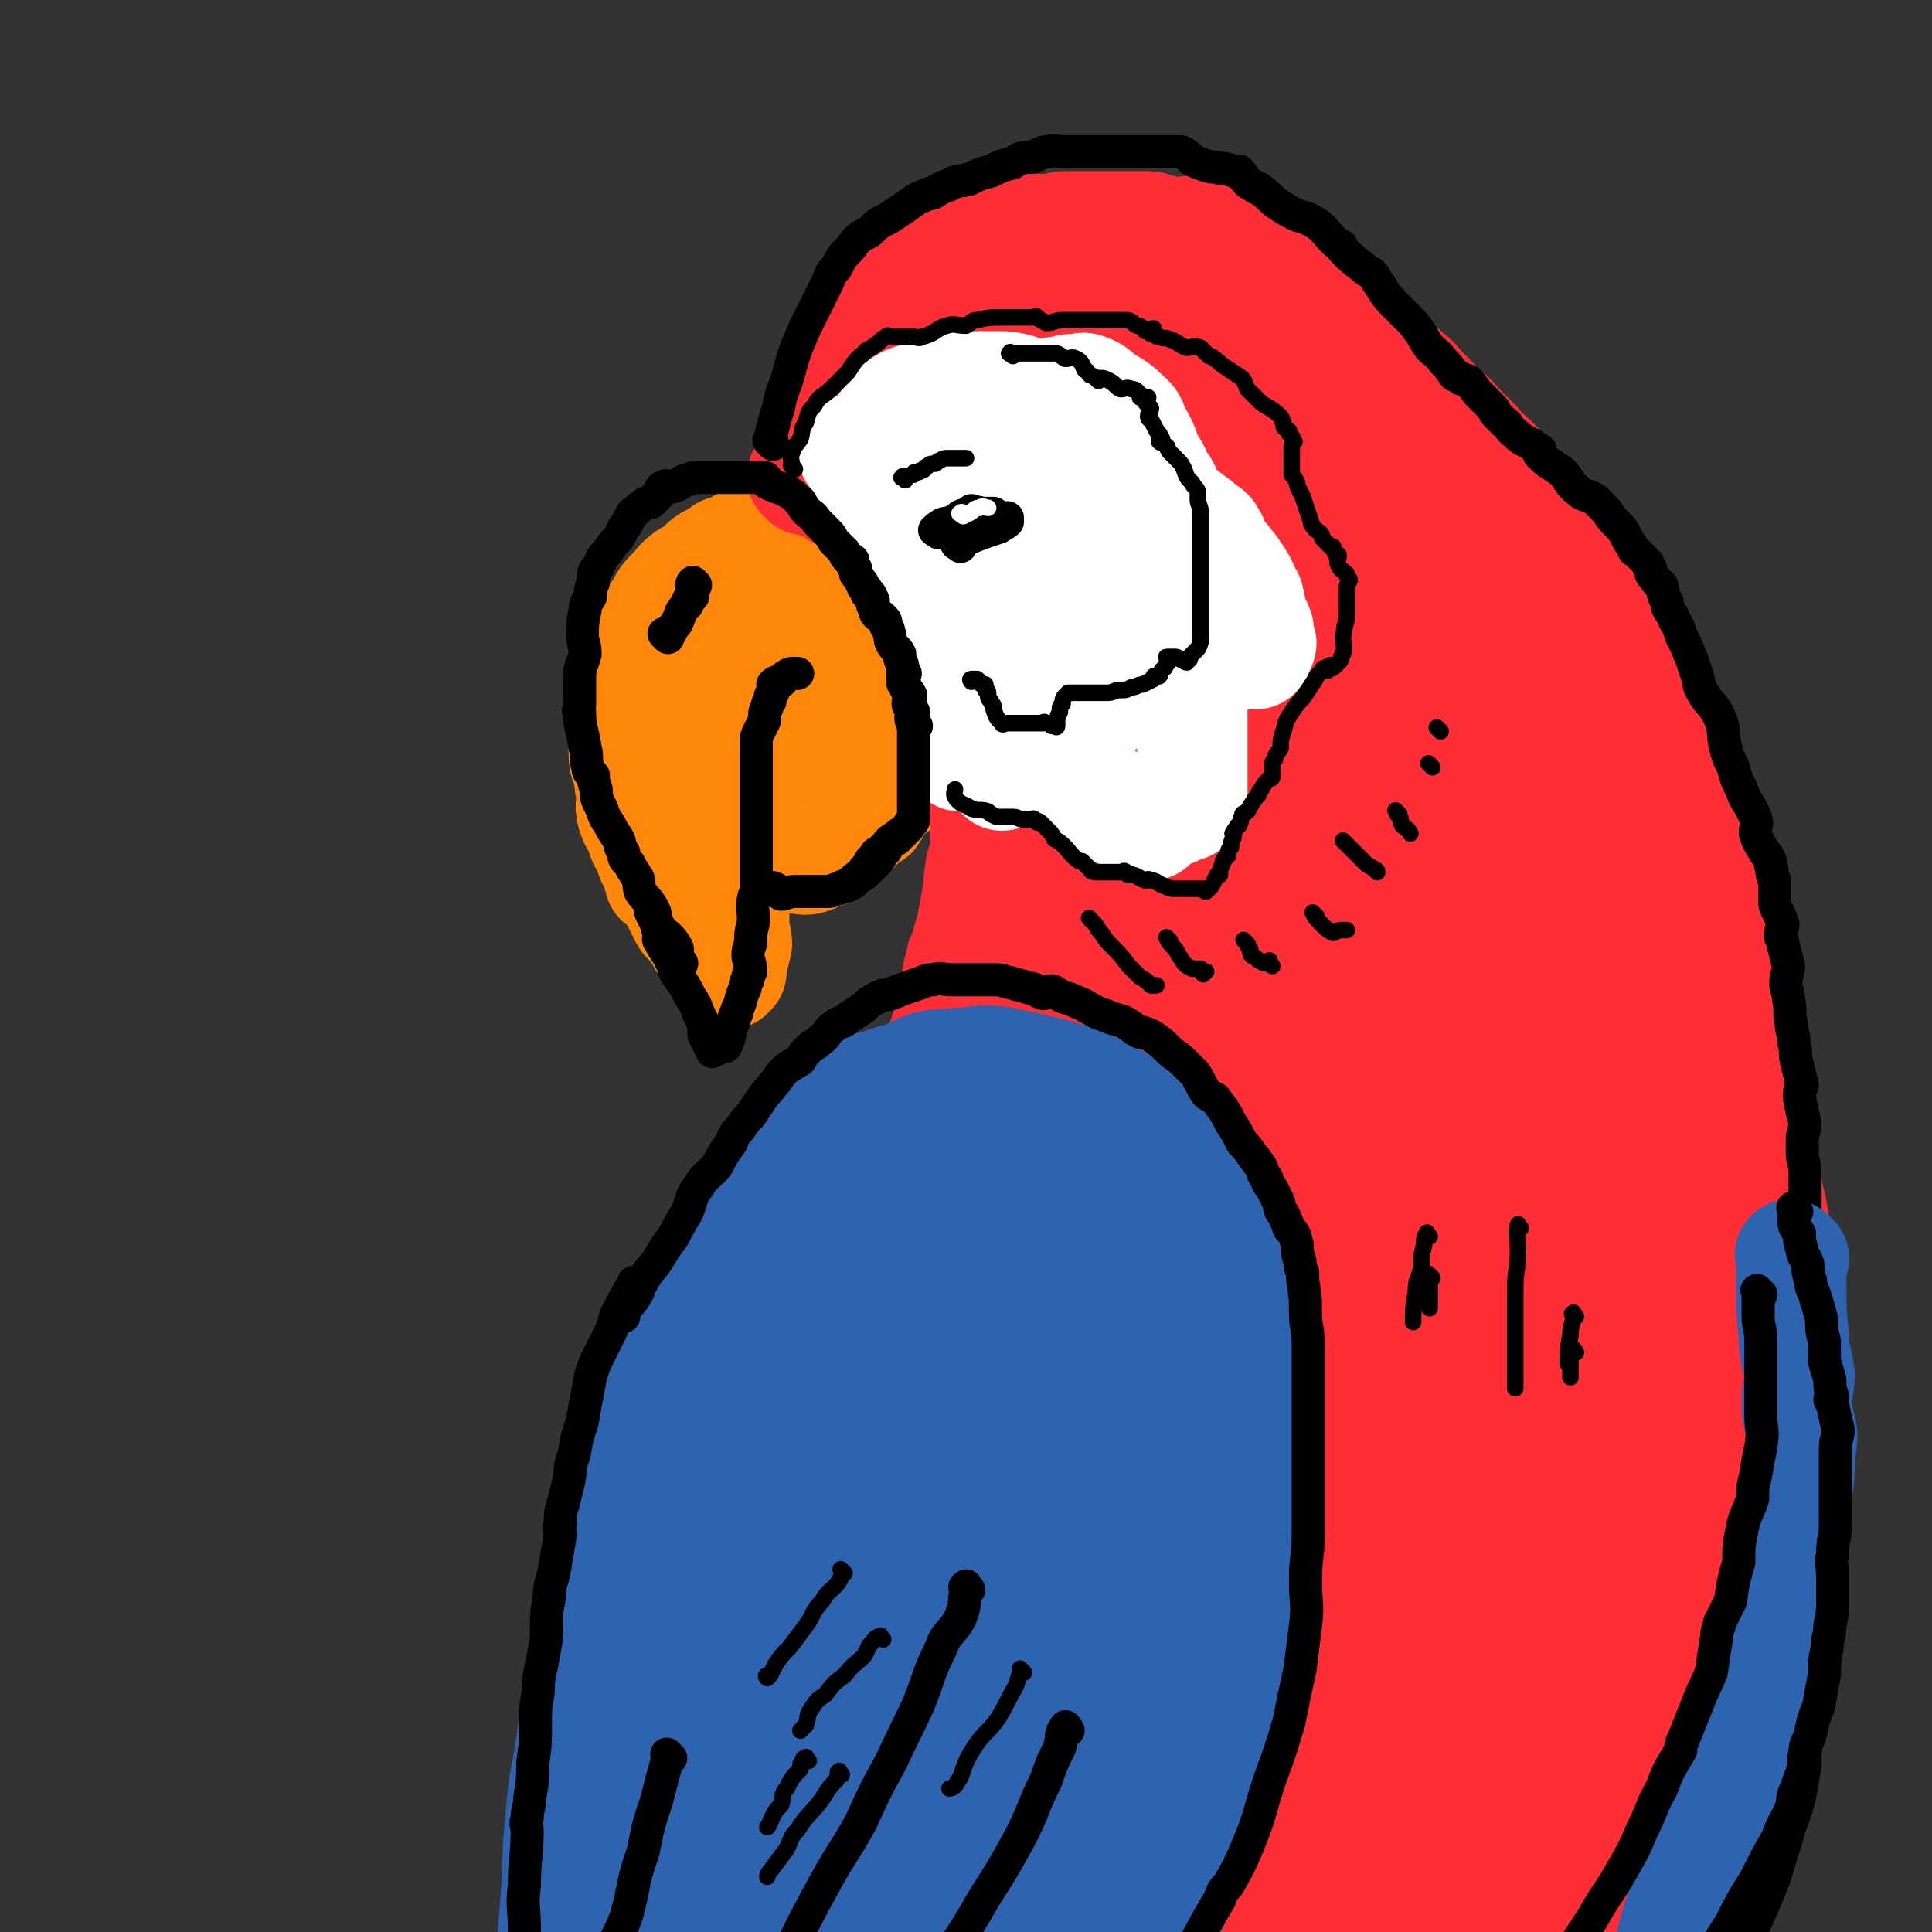 <svg viewBox='0 0 700 700' version='1.1' xmlns='http://www.w3.org/2000/svg' xmlns:xlink='http://www.w3.org/1999/xlink'><rect x="0" y="0" width="700" height="700" fill="#333333" stroke="none"/><g fill='none' stroke='rgb(255,136,12)' stroke-width='40' stroke-linecap='round' stroke-linejoin='round'><path d='M264,203c-1,-1 -1,-1 -1,-1 -1,-1 0,0 0,0 -1,0 -1,0 -2,0 -2,0 -2,0 -4,1 -3,2 -3,3 -6,5 -1,1 -1,0 -2,1 -3,2 -3,3 -5,5 -3,3 -3,3 -5,7 -2,2 -1,2 -2,5 -2,3 -2,3 -3,6 -2,2 -3,2 -3,4 -1,3 0,3 -1,7 -1,3 -1,2 -2,6 -1,1 -1,1 -1,3 -1,0 0,0 0,1 0,2 -1,2 -1,4 -1,2 0,2 0,5 0,2 0,2 0,4 0,3 0,3 0,7 0,4 1,4 2,8 0,3 0,3 1,7 0,3 -1,3 0,7 1,3 1,2 3,6 1,2 0,2 2,5 1,2 1,2 2,5 1,1 1,1 2,3 0,2 0,2 1,4 0,0 0,0 0,1 3,2 3,2 5,5 2,4 2,4 4,8 1,2 2,2 3,3 3,4 2,4 5,8 2,2 2,1 4,3 1,1 1,1 2,3 0,1 0,1 2,2 0,0 0,0 1,0 0,1 -1,1 -1,2 0,0 1,-1 1,-1 0,-1 0,-1 0,-2 1,-4 1,-4 2,-8 0,-3 -1,-3 -1,-7 0,-9 0,-9 0,-18 0,-3 0,-3 0,-6 0,-4 1,-4 2,-7 0,-2 -1,-2 -1,-3 0,-1 0,-1 0,-2 0,-3 0,-3 0,-5 0,-2 1,-2 2,-3 0,-2 -2,-2 -1,-4 0,-2 1,-1 3,-3 1,-2 0,-2 2,-4 1,-2 1,-3 3,-4 1,-2 2,-2 4,-3 2,-1 2,-1 4,-1 2,-2 2,-2 5,-3 1,-1 1,-2 2,-2 2,-1 2,0 3,-1 2,-1 2,-1 4,-2 1,-1 1,-1 3,-2 1,-2 1,-2 2,-3 3,-3 3,-2 5,-5 2,-2 1,-3 3,-5 1,-2 2,-2 3,-4 0,-3 0,-3 1,-5 0,-2 0,-2 0,-4 0,-2 0,-2 0,-4 0,-3 0,-3 0,-6 0,-4 -1,-4 -1,-6 -1,-4 -1,-4 -2,-6 -2,-3 -2,-3 -3,-5 -1,-2 0,-2 0,-4 -1,-1 -1,-1 -1,-1 -1,-2 0,-2 -1,-3 -1,-1 -2,0 -2,0 -3,0 -3,-1 -6,-1 -3,0 -3,0 -7,1 -6,2 -7,2 -13,4 -6,2 -5,3 -11,6 -3,1 -3,1 -6,3 -3,1 -2,2 -4,4 -5,4 -6,3 -10,8 -4,4 -3,5 -6,9 -3,4 -4,4 -6,8 -2,3 -1,3 -1,6 0,2 0,2 0,4 0,1 1,1 2,3 '/><path d='M271,223c-1,-1 -1,-2 -1,-1 -1,1 -1,2 -1,4 -2,5 -1,6 -2,11 -1,5 -1,5 -2,9 -1,2 -1,1 -1,3 -1,1 0,1 0,2 0,2 0,2 0,4 0,0 0,0 0,0 2,-1 3,0 4,-2 3,-3 2,-3 4,-6 2,-4 3,-4 5,-7 1,-4 1,-4 2,-7 0,-1 0,-1 0,-1 0,0 0,0 0,0 0,1 0,1 0,3 0,6 0,6 -1,12 0,1 -1,1 -1,2 0,3 0,3 0,6 0,0 0,1 0,1 '/><path d='M264,299c-1,-1 -1,-1 -1,-1 -1,-1 0,0 0,0 0,0 0,0 0,0 1,1 1,1 2,3 0,1 -1,2 1,3 1,2 2,1 3,3 1,1 1,2 2,3 0,0 0,-1 1,-1 1,0 1,1 2,2 2,0 2,0 4,1 3,0 3,-1 6,-1 2,0 2,0 5,0 2,0 2,1 5,0 2,-1 2,-1 5,-2 3,-2 3,-2 6,-4 2,-2 2,-3 5,-5 2,-3 3,-3 6,-5 2,-3 1,-3 3,-5 1,-2 2,-2 3,-3 2,-2 3,-2 4,-3 1,-2 0,-3 1,-5 0,-2 0,-2 0,-3 1,-3 1,-3 2,-5 0,-4 0,-4 1,-8 0,-4 0,-4 0,-8 1,-4 1,-4 2,-9 0,-2 -1,-2 -1,-4 0,-1 0,-1 0,-1 0,-2 0,-2 0,-4 0,-2 0,-2 0,-4 0,-2 1,-2 0,-3 -1,-3 -1,-3 -3,-5 -2,-1 -2,0 -4,0 -3,-1 -3,-1 -5,-1 -4,1 -4,1 -7,3 -4,1 -4,1 -6,4 -2,1 -1,1 -2,2 -6,6 -6,5 -11,11 -4,3 -5,3 -8,7 -2,3 -2,3 -4,6 -2,3 -2,2 -4,5 0,0 -1,1 0,1 0,0 0,-1 0,-1 0,0 0,0 0,0 1,0 1,0 1,-1 2,-3 2,-3 4,-6 1,-3 1,-3 2,-5 0,-2 -1,-2 -1,-3 0,-2 0,-2 -1,-3 -1,-1 -1,-1 -2,-1 -3,0 -3,-1 -5,-1 -3,0 -4,1 -6,3 -5,2 -5,2 -8,6 -2,2 -2,2 -4,5 -1,2 -2,2 -2,5 -1,3 -1,3 -1,6 0,0 0,0 0,0 0,-1 0,-1 0,-1 2,-3 3,-2 5,-5 1,-2 0,-2 1,-4 0,-2 -1,-2 -1,-4 0,-1 0,-2 0,-2 0,0 0,2 0,2 0,-2 0,-3 0,-6 0,-2 0,-3 0,-4 0,-4 -1,-4 -1,-6 -1,-2 -1,-2 -1,-4 -1,-2 -1,-2 -1,-5 -1,-1 -1,-1 -1,-2 -1,-2 0,-2 0,-3 0,-2 0,-2 0,-4 0,-1 0,-1 0,-3 0,-2 0,-2 0,-4 0,-2 0,-3 1,-4 1,-2 1,-2 3,-3 0,-1 0,-1 1,-1 1,-2 0,-3 2,-4 1,-1 1,0 3,0 1,-1 1,-1 2,-2 2,-1 2,-2 5,-2 2,-1 2,-1 4,-1 2,0 2,-1 4,-1 3,0 3,0 5,0 3,0 3,1 7,2 2,0 2,0 5,1 2,0 2,0 5,1 1,0 1,-1 3,0 2,1 2,1 4,3 2,1 2,0 4,2 2,1 1,1 3,3 2,2 2,1 4,4 2,4 2,4 3,8 1,3 1,3 2,7 0,4 1,4 1,8 1,4 0,4 0,8 0,1 0,1 0,3 0,1 0,1 0,2 0,2 0,2 0,5 0,2 0,2 -1,4 -1,1 -1,1 -2,2 -1,0 -1,0 -2,0 -1,0 -1,0 -1,0 -1,0 0,0 0,-1 0,-1 0,-1 0,-1 0,-2 0,-2 0,-3 0,-1 0,-1 0,-1 0,0 0,0 0,0 0,1 0,1 -1,3 -1,1 -1,1 -1,3 -1,1 0,1 0,2 0,0 0,0 1,0 0,0 0,0 0,0 '/></g>
<g fill='none' stroke='rgb(254,45,54)' stroke-width='40' stroke-linecap='round' stroke-linejoin='round'><path d='M292,174c-1,-1 -1,-1 -1,-1 -1,-1 0,0 0,0 2,1 3,1 5,2 1,0 1,0 2,0 1,1 1,0 3,1 1,1 1,2 3,3 2,1 2,0 4,2 3,1 2,2 5,4 3,2 3,2 6,4 1,2 1,2 3,4 2,2 2,2 4,4 2,2 1,2 3,4 1,2 2,1 3,3 1,1 0,2 1,2 0,0 0,-1 0,-1 1,2 1,3 3,5 0,2 0,2 2,3 0,1 0,1 1,2 1,2 2,2 3,4 1,3 0,3 2,6 0,0 0,0 1,1 0,1 0,1 0,2 1,2 2,2 3,5 0,3 0,3 1,6 0,1 0,1 1,3 0,2 0,2 1,5 0,2 -1,2 -1,4 0,2 1,2 1,4 0,3 0,3 0,6 0,3 0,3 0,6 0,2 0,2 0,5 0,1 0,1 0,2 0,0 0,0 0,1 0,1 0,1 0,1 0,1 0,1 0,3 0,0 0,0 0,1 0,0 0,0 0,0 0,0 0,0 0,0 '/><path d='M296,163c-1,-1 -1,-1 -1,-1 -1,-1 0,-1 0,-2 0,-1 0,-1 0,-1 1,-4 1,-4 3,-7 1,-4 1,-4 3,-8 2,-3 1,-3 3,-6 2,-5 2,-5 4,-9 2,-4 3,-4 6,-8 1,-3 1,-3 3,-6 1,-3 1,-3 3,-5 1,-3 1,-3 3,-5 1,-2 1,-3 3,-4 0,-1 1,0 2,0 1,-1 0,-2 0,-2 3,-3 3,-2 6,-4 2,-1 2,-1 4,-2 3,-1 4,-1 7,-2 3,-1 2,-2 6,-3 2,-1 3,0 6,-1 3,-1 3,-1 7,-2 2,-1 3,0 6,-1 2,0 2,-1 4,-1 3,0 3,0 6,0 3,0 3,-1 6,-1 2,0 2,0 5,0 2,0 2,0 5,0 3,0 3,0 6,0 3,0 3,0 7,0 2,0 2,0 5,0 1,0 1,0 2,0 2,0 2,1 4,1 3,1 3,1 6,2 3,0 3,-2 7,-1 2,0 2,1 4,3 2,0 2,0 4,1 1,0 1,-1 2,-1 3,1 3,2 7,4 3,1 3,1 6,3 3,2 3,2 7,5 3,1 3,1 6,2 3,2 3,2 6,4 1,1 0,1 1,2 2,2 2,1 4,3 3,1 3,1 6,3 3,3 2,3 6,7 2,2 2,1 5,4 3,3 3,3 7,7 2,2 3,2 6,5 3,2 3,3 6,6 3,3 3,3 6,6 3,3 3,2 6,6 3,3 3,3 7,7 2,3 3,3 6,6 3,3 3,3 6,7 3,4 3,4 6,8 3,4 3,4 6,8 2,4 2,5 5,9 1,2 1,2 3,4 0,1 -1,1 0,2 3,5 4,4 8,9 2,3 1,3 3,7 2,3 4,3 6,7 1,3 0,4 2,8 1,4 1,4 4,7 2,4 2,3 4,7 2,3 1,3 2,6 2,3 3,3 4,7 1,3 0,3 2,7 1,3 2,3 3,7 1,3 0,4 2,7 1,4 1,3 3,7 1,4 0,5 2,9 1,5 1,5 2,9 2,7 2,7 4,14 1,6 2,6 4,12 1,6 0,6 2,12 1,6 1,6 3,11 1,4 1,4 2,9 2,6 1,6 3,13 1,5 1,5 2,10 1,8 1,8 3,15 1,7 0,7 2,15 0,2 0,2 1,5 0,2 0,2 0,3 1,8 2,8 3,17 0,4 -1,5 0,10 1,7 2,7 3,15 0,7 0,7 1,14 0,3 -1,3 -1,7 0,2 0,2 0,4 1,10 1,10 2,20 0,4 -1,4 -1,8 0,4 0,4 0,7 0,8 0,8 0,16 0,5 0,5 0,10 0,9 -1,9 -1,18 -1,8 -1,8 -2,17 -2,9 -2,9 -4,17 -2,12 -2,12 -5,23 -4,12 -4,12 -7,24 -3,11 -3,11 -7,21 -6,18 -6,18 -13,35 -6,14 -6,14 -13,28 -11,20 -10,20 -22,39 -13,20 -14,20 -29,39 -16,21 -16,21 -32,42 -18,22 -18,22 -36,44 -20,26 -29,35 -41,51 '/><path d='M358,293c-1,-1 -1,-1 -1,-1 -1,-1 0,0 0,0 0,0 0,1 0,1 0,2 0,2 0,4 0,3 0,3 0,6 0,3 1,3 0,6 -1,4 -2,4 -2,8 -1,4 0,4 -1,8 -1,5 -1,5 -2,11 -1,3 -1,3 -2,7 -1,4 -2,3 -2,7 -1,2 -1,2 -1,4 -1,1 0,1 0,2 0,1 0,1 0,2 0,1 -1,1 -1,3 0,1 0,1 0,2 0,2 -1,2 -1,3 -1,0 0,0 0,1 0,1 -1,1 -1,3 -3,7 -3,8 -5,16 -2,3 -2,3 -3,6 -1,1 -2,1 -2,2 -1,2 -1,3 -1,5 -1,1 0,1 0,2 0,0 -1,0 -1,0 -1,1 0,1 0,1 0,1 0,1 0,2 0,0 0,0 0,0 0,1 -1,1 -1,2 0,0 0,0 0,0 -1,1 -1,1 -1,2 -1,0 -1,1 -1,2 -1,0 0,0 0,1 -1,3 -2,3 -3,6 -1,2 -1,2 -1,3 -2,4 -2,4 -4,8 -2,2 -2,1 -3,3 -1,4 0,4 -1,8 -2,3 -2,2 -3,6 -2,3 -1,3 -3,6 -1,2 -1,2 -2,4 -1,1 0,1 0,2 -2,4 -2,4 -3,8 -2,4 -2,4 -4,8 -1,3 -1,3 -2,7 -2,4 -2,4 -4,9 -2,7 -2,7 -4,14 -2,4 -2,4 -3,8 -2,5 -2,5 -3,11 -2,5 -2,4 -3,10 -2,5 -1,5 -2,11 -2,6 -2,6 -3,12 -2,6 -3,6 -4,12 -1,7 0,7 -1,15 -2,5 -3,5 -4,11 -3,10 -2,10 -4,20 -2,10 -2,10 -4,20 -2,12 -2,12 -4,24 -2,12 -2,12 -4,23 -4,18 -4,18 -7,36 -3,12 -4,12 -7,24 -4,17 -4,17 -8,35 -4,16 -5,22 -7,32 '/></g>
<g fill='none' stroke='rgb(254,45,54)' stroke-width='80' stroke-linecap='round' stroke-linejoin='round'><path d='M377,141c-1,-1 -1,-1 -1,-1 -1,-1 0,0 0,0 1,0 1,0 3,0 3,0 3,0 6,1 3,1 3,2 7,4 4,2 4,3 8,5 5,2 6,1 11,3 4,2 3,3 7,5 4,3 4,2 8,5 4,3 3,4 8,8 4,3 5,3 9,7 4,3 4,4 8,8 3,4 3,4 6,8 5,7 6,7 10,14 2,3 1,3 3,6 1,3 1,3 3,6 5,9 5,9 9,19 4,8 4,8 7,17 3,9 3,9 7,18 2,5 2,5 4,10 1,4 0,4 2,8 3,13 4,12 8,26 2,11 2,11 4,23 2,9 2,9 4,18 2,14 3,14 4,28 2,16 1,16 3,32 0,12 1,12 2,24 0,10 -1,10 -1,20 0,16 0,16 0,33 0,11 0,11 0,22 0,16 0,16 0,33 0,15 0,15 0,31 0,16 0,16 -1,32 -1,12 -2,12 -4,24 0,6 0,6 -1,12 -3,14 -3,14 -7,27 -6,23 -6,23 -12,46 -4,12 -5,12 -9,24 -1,5 -1,5 -2,10 -6,15 -6,15 -11,31 -6,15 -6,15 -11,30 -6,15 -8,21 -11,31 '/><path d='M433,116c-1,-1 -1,-1 -1,-1 -1,-1 0,0 0,0 1,1 1,1 3,3 2,2 2,2 5,4 2,2 2,2 4,4 5,5 4,6 9,10 4,4 5,3 10,7 4,3 4,3 9,7 5,5 4,6 10,11 4,3 4,3 8,6 7,6 6,6 13,13 4,4 5,4 9,9 6,7 6,7 12,14 3,5 4,4 7,9 6,9 5,9 10,18 3,4 3,4 6,9 1,2 1,2 2,5 3,6 3,6 6,13 3,7 3,6 7,14 2,6 2,6 4,13 2,5 2,5 4,11 4,8 5,8 8,17 2,7 1,7 3,15 3,13 3,13 6,26 1,5 1,6 2,11 2,9 3,9 4,19 1,8 0,9 1,18 1,10 2,10 4,21 1,10 1,10 2,21 0,8 0,8 1,17 1,12 2,12 3,25 0,10 0,10 0,22 0,5 0,5 0,11 0,3 1,3 1,7 0,14 0,14 -1,28 -1,12 -1,12 -2,24 -2,11 -2,11 -5,21 -5,19 -4,20 -11,38 -7,18 -8,18 -16,35 -8,17 -8,17 -17,33 -12,22 -12,22 -25,43 -9,13 -9,13 -19,26 -14,19 -14,19 -29,38 -11,13 -12,12 -22,26 -12,14 -11,15 -23,30 -12,13 -17,18 -24,26 '/><path d='M348,147c-1,-1 -1,-1 -1,-1 -1,-1 0,0 0,0 0,0 0,1 0,1 2,1 3,1 5,3 3,2 2,2 5,6 1,2 1,2 3,5 3,3 3,3 7,7 3,4 3,4 6,9 3,4 3,4 6,10 3,5 3,5 6,11 3,6 2,6 5,12 2,5 2,5 4,11 2,6 2,6 4,12 1,4 1,4 2,8 0,1 1,1 1,3 2,5 2,5 3,11 1,6 1,6 2,13 0,6 0,6 1,12 1,10 2,10 3,19 0,7 0,7 0,15 1,10 1,10 2,21 0,6 -1,6 -1,12 0,11 0,11 0,22 0,10 -1,10 -1,20 -1,10 -1,10 -2,20 -2,14 -1,14 -3,28 -3,13 -4,13 -6,27 -2,9 -2,9 -4,18 -1,4 -1,4 -1,8 -3,13 -3,13 -6,26 -2,6 -3,6 -5,13 -2,4 -1,4 -3,9 -4,15 -4,15 -9,30 -4,11 -4,11 -8,22 -6,16 -6,16 -11,32 -6,14 -5,15 -10,29 -7,17 -6,17 -13,33 -6,14 -6,15 -13,29 -8,17 -8,17 -18,34 -5,8 -5,8 -12,16 -7,9 -7,10 -15,19 -6,6 -6,5 -12,11 -3,3 -5,5 -6,7 '/><path d='M439,267c-1,-1 -1,-1 -1,-1 -1,-1 0,0 0,0 1,4 1,4 2,8 1,5 1,4 2,10 0,3 0,3 1,8 0,3 0,3 0,6 1,10 1,10 1,21 0,9 0,9 0,19 0,13 0,13 0,27 0,11 0,11 -1,22 -2,15 -2,15 -4,31 -2,12 -1,12 -4,24 -2,13 -3,13 -6,27 -3,11 -3,11 -6,23 -5,15 -4,15 -9,31 -4,12 -4,12 -9,23 -6,17 -5,17 -12,33 -5,10 -7,10 -12,20 -9,15 -7,16 -16,30 -6,10 -7,9 -14,18 -5,5 -5,5 -9,11 -5,6 -5,7 -10,13 -2,1 -2,1 -4,2 -1,1 -2,1 -3,0 -1,0 0,-1 0,-2 -1,-6 -2,-6 -2,-11 -1,-11 -1,-11 0,-22 1,-8 2,-8 3,-17 1,-5 1,-5 2,-9 4,-16 3,-16 9,-30 5,-15 6,-14 13,-28 5,-10 5,-10 10,-20 8,-13 8,-13 15,-26 5,-9 6,-9 11,-18 3,-8 3,-8 6,-16 2,-7 3,-7 4,-15 1,-6 1,-6 1,-11 -1,-5 -1,-5 -2,-10 -1,-5 -2,-5 -3,-9 0,-1 1,-1 1,-2 0,-1 -1,-1 -1,-2 -1,-2 -1,-2 -1,-3 -1,-1 -1,-2 -1,-2 0,-1 0,-1 -1,-1 -1,-1 -1,0 -2,0 -1,0 -2,0 -2,0 -3,1 -2,2 -4,3 -1,1 -1,0 -2,1 -5,4 -5,5 -10,9 -3,3 -3,2 -6,5 -1,1 -1,1 -1,2 -5,5 -6,5 -10,12 -5,7 -4,7 -8,15 -3,6 -4,6 -7,13 -5,9 -5,9 -9,20 -3,6 -3,6 -5,13 -5,12 -5,12 -10,23 -4,9 -5,9 -8,19 -3,8 -2,8 -4,16 -3,11 -4,11 -7,22 -1,3 -1,3 -2,7 -1,4 -1,4 -2,8 -1,3 -1,2 -2,5 -1,3 0,3 0,6 -1,3 -1,3 -1,6 0,0 0,2 0,2 1,-3 1,-5 3,-9 2,-6 3,-6 6,-12 3,-9 3,-9 7,-17 5,-10 6,-10 11,-20 4,-8 4,-8 8,-16 1,-3 2,-2 3,-5 6,-11 8,-16 12,-22 '/><path d='M390,342c-1,-1 -1,-2 -1,-1 -1,0 0,0 0,1 0,2 -1,2 -1,3 -2,2 -2,1 -3,3 0,0 -1,0 -1,1 -3,4 -3,4 -5,8 -8,12 -8,11 -15,24 -4,6 -3,7 -6,14 -4,7 -5,6 -9,14 -4,6 -3,6 -6,14 -4,7 -3,7 -6,15 -3,7 -4,7 -6,14 -2,6 -2,6 -4,13 -1,2 0,2 -1,5 -2,9 -2,9 -5,18 -2,9 -2,9 -5,18 -3,10 -4,10 -6,20 -3,9 -2,9 -4,18 -4,12 -4,12 -7,24 -4,11 -4,11 -6,23 -2,9 -2,9 -3,18 -2,13 -2,13 -3,27 -1,8 -1,8 -2,17 -1,11 0,11 -1,23 0,5 -1,5 -1,10 0,5 0,5 0,10 0,0 0,0 0,0 0,0 0,1 1,1 0,-1 -1,-1 -1,-1 2,-4 2,-3 4,-6 5,-10 5,-10 10,-19 6,-14 6,-14 14,-26 6,-12 7,-12 14,-24 3,-5 3,-5 6,-10 13,-20 12,-21 26,-40 14,-20 14,-20 30,-40 13,-17 13,-18 27,-34 14,-16 14,-15 28,-30 8,-9 8,-9 18,-18 10,-9 11,-9 22,-17 4,-4 3,-5 8,-7 3,-1 4,-1 6,0 1,0 -1,0 -1,2 -1,4 1,5 0,9 -2,11 -3,11 -7,22 -6,13 -6,13 -12,26 -6,12 -5,12 -11,24 -5,11 -5,11 -10,21 -7,14 -7,14 -12,28 -5,10 -5,10 -8,20 -5,13 -4,13 -8,26 -3,8 -4,8 -6,17 -4,13 -3,13 -7,27 -2,6 -2,6 -4,13 -2,8 -2,8 -4,16 0,1 0,2 0,3 -1,1 -1,2 -1,1 0,0 0,-1 0,-2 2,-9 2,-9 4,-17 4,-11 4,-11 8,-22 5,-14 5,-14 12,-27 2,-7 3,-7 6,-13 2,-4 2,-3 4,-6 6,-11 7,-11 13,-22 2,-6 1,-7 5,-12 1,-2 2,-2 3,-3 0,0 -1,0 -1,1 0,2 0,3 0,5 -2,9 -1,9 -4,18 -3,9 -3,9 -8,18 -6,10 -6,10 -13,19 -6,9 -7,8 -13,17 -7,9 -6,10 -13,19 -5,6 -6,6 -11,13 -5,4 -5,4 -9,10 -2,2 -2,2 -3,5 0,1 0,2 0,2 4,-4 5,-5 9,-9 7,-8 7,-8 15,-15 3,-4 4,-4 8,-7 5,-4 6,-4 11,-7 8,-6 7,-6 15,-11 5,-4 5,-4 10,-7 5,-3 5,-4 10,-5 1,-1 3,0 3,1 0,5 -1,6 -2,12 -2,6 -2,6 -4,13 -2,5 -3,5 -5,11 -2,5 -1,5 -2,10 -1,1 -1,1 -2,3 -1,1 -1,2 -1,2 0,0 0,-1 1,-1 4,-1 4,0 8,-1 3,-2 3,-2 7,-5 3,-2 3,-3 6,-5 0,-1 0,-1 1,-1 0,-1 -1,0 -1,0 0,1 0,1 0,1 -3,4 -3,4 -6,8 -4,5 -4,5 -7,10 -3,3 -4,2 -7,5 -1,1 -2,2 -2,2 0,0 0,0 1,-1 0,0 0,0 1,0 0,-1 0,-1 1,-2 0,-3 0,-3 1,-5 0,-1 -1,-1 -1,-1 0,-1 0,0 0,1 '/></g>
<g fill='none' stroke='rgb(45,99,175)' stroke-width='80' stroke-linecap='round' stroke-linejoin='round'><path d='M314,434c-1,-1 -1,-1 -1,-1 -1,-1 0,0 0,0 0,0 0,0 0,0 3,-1 3,-2 6,-2 1,-1 2,0 3,0 2,0 2,-1 3,-1 3,0 3,0 5,0 2,0 2,0 4,0 1,0 1,0 2,0 1,0 1,0 3,0 1,0 1,0 2,0 1,0 1,0 3,1 1,1 1,1 3,3 1,1 1,0 2,1 2,1 3,1 4,3 1,1 1,1 2,3 1,2 0,2 2,5 0,1 0,1 1,2 1,3 1,3 3,5 0,2 0,2 1,4 0,0 -1,0 -1,1 1,3 1,3 3,5 0,2 0,2 1,4 0,2 0,2 1,5 0,2 0,2 0,5 0,3 0,3 0,6 0,3 0,3 0,6 0,6 0,6 0,12 0,1 0,1 0,2 0,1 0,1 0,3 -1,6 -1,6 -1,11 -1,5 0,5 -1,10 0,2 -1,2 -1,5 -1,2 -1,2 -1,5 -2,5 -2,4 -3,10 -2,6 -1,6 -2,12 -1,3 -2,3 -3,6 -1,2 -1,2 -1,5 -2,8 -2,8 -4,17 -1,3 -2,3 -3,7 -1,2 0,2 -1,4 -3,10 -3,11 -7,21 -4,8 -5,8 -9,16 -3,6 -3,6 -5,12 -6,11 -6,11 -11,22 -6,10 -6,10 -11,21 -5,8 -4,8 -8,17 -5,12 -6,12 -11,24 -5,11 -7,15 -9,22 '/><path d='M319,415c-1,-1 -1,-2 -1,-1 -1,0 -1,0 -2,1 -1,1 -1,1 -1,2 -5,5 -5,6 -10,12 -3,3 -3,3 -6,7 -4,4 -4,4 -7,8 -4,4 -3,5 -6,10 -3,3 -3,3 -6,7 -3,4 -4,4 -6,8 -3,4 -2,4 -4,9 -2,4 -1,4 -3,8 -3,7 -3,7 -6,14 -2,4 -2,4 -3,9 -1,2 0,2 -1,4 -2,4 -2,4 -3,9 -3,8 -2,8 -5,16 -1,4 -2,4 -3,8 -3,8 -3,8 -5,17 -2,7 -3,7 -4,15 -2,8 -2,9 -3,17 -1,9 -2,9 -3,18 -2,10 -3,10 -4,20 -2,14 -3,14 -4,28 -1,10 -1,10 -1,19 -1,13 -1,13 -2,26 -1,8 -2,8 -2,16 -1,11 -1,11 -1,23 0,4 0,4 0,9 0,3 0,3 0,6 0,10 0,10 0,21 0,7 0,9 0,14 '/><path d='M328,413c-1,-1 -2,-1 -1,-1 0,-1 0,-1 1,-1 2,-1 2,-1 5,-1 2,-1 2,0 5,-1 1,-1 1,-2 3,-3 1,-1 1,0 3,0 4,-1 4,-1 9,-1 4,-1 5,-1 9,0 5,1 4,1 9,2 5,1 5,1 11,3 2,0 2,1 5,2 1,0 1,0 2,1 4,2 4,2 8,4 3,2 4,2 7,4 3,3 3,3 7,7 2,2 2,2 4,5 1,1 1,1 2,2 3,4 3,4 6,8 2,6 1,6 3,12 1,5 2,5 2,9 2,7 1,7 3,14 0,6 1,6 2,12 0,5 0,5 0,9 1,8 1,8 1,15 0,6 1,6 1,11 1,9 1,9 2,18 0,6 -1,6 -1,13 0,9 0,9 0,18 0,9 0,9 -1,17 -1,5 -2,5 -3,10 -1,3 0,3 0,6 -3,12 -3,12 -6,23 -3,12 -4,12 -8,23 -3,9 -3,9 -7,19 -7,16 -7,16 -14,32 -5,11 -5,11 -12,22 -8,14 -9,14 -18,28 -7,10 -7,10 -14,20 -2,3 -2,3 -4,6 -16,23 -16,23 -32,45 -8,13 -9,13 -18,26 -8,10 -11,15 -16,22 '/><path d='M332,479c-1,-1 -1,-2 -1,-1 -2,2 -1,3 -2,7 -2,5 -2,5 -4,11 -2,5 -3,4 -5,9 -8,18 -7,18 -15,36 -6,13 -6,13 -12,27 -7,15 -6,15 -13,31 -6,13 -7,12 -13,26 -5,10 -4,11 -9,22 -3,5 -4,4 -7,9 -1,3 0,4 -1,7 0,1 -2,1 -1,1 0,-1 0,-1 1,-2 2,-2 2,-2 4,-4 5,-6 6,-6 11,-12 6,-8 6,-8 11,-17 7,-11 7,-11 13,-22 4,-9 3,-9 7,-18 1,-4 1,-4 3,-7 11,-22 11,-22 22,-43 2,-4 2,-4 4,-8 4,-7 4,-7 9,-14 4,-6 3,-7 9,-12 1,-1 2,-1 4,0 2,1 2,1 3,3 3,7 4,7 5,15 2,9 1,10 2,20 0,5 0,5 1,11 0,4 0,4 -1,9 -2,14 -2,14 -4,28 -1,7 -1,7 -2,14 -1,7 -2,7 -3,14 -4,13 -3,14 -8,27 -5,13 -6,12 -11,25 -4,8 -4,8 -8,16 -3,5 -4,6 -5,9 0,1 1,-1 2,-1 0,-1 -1,-1 -1,-1 4,-11 4,-11 8,-21 7,-16 7,-16 15,-31 7,-15 8,-14 16,-29 9,-16 9,-16 18,-32 5,-8 5,-8 10,-16 5,-6 5,-7 11,-12 1,-1 2,-2 2,-1 1,5 0,6 -1,12 -2,8 -3,8 -5,17 -3,7 -3,7 -5,14 -1,3 -1,2 -2,5 -3,8 -3,8 -6,17 -4,10 -4,10 -8,21 -3,6 -3,5 -6,11 0,1 -1,3 0,3 2,-2 3,-4 7,-7 4,-6 4,-6 8,-11 6,-8 6,-8 13,-16 1,-2 2,-3 3,-4 0,0 0,0 0,1 0,1 0,1 -1,2 -4,8 -4,8 -9,16 -4,6 -4,6 -8,12 -6,7 -6,6 -11,13 -5,5 -4,6 -8,11 -3,3 -5,4 -6,6 '/></g>
<g fill='none' stroke='rgb(255,255,255)' stroke-width='40' stroke-linecap='round' stroke-linejoin='round'><path d='M310,164c-1,-1 -1,-1 -1,-1 -1,-1 0,0 0,0 0,0 0,1 0,1 2,1 2,1 4,2 3,1 4,1 7,4 0,0 0,1 0,1 4,4 4,4 8,7 2,1 2,1 5,3 2,2 1,3 3,5 2,2 2,2 4,4 1,1 1,1 3,3 1,2 1,2 3,4 1,2 1,2 3,4 2,5 2,5 5,10 2,3 2,3 3,6 1,2 1,2 2,4 0,0 0,0 1,1 0,2 0,2 1,4 1,3 2,3 3,6 0,3 0,3 1,7 0,3 -1,3 -1,7 0,3 0,3 0,7 0,4 0,4 0,7 0,4 0,4 0,8 0,3 0,3 0,6 0,1 -1,1 -1,2 0,3 0,3 0,5 0,0 0,0 0,0 '/><path d='M315,180c-1,-1 -1,-1 -1,-1 -1,-1 0,0 0,0 2,2 2,2 3,3 2,3 2,3 4,5 3,4 3,4 6,8 3,4 4,3 7,8 2,3 1,4 3,8 1,2 2,2 4,4 2,3 2,3 3,7 1,2 1,2 3,6 0,2 0,2 1,4 0,2 0,2 1,4 2,5 2,4 5,9 0,2 -1,2 0,3 0,1 1,0 2,0 0,0 0,0 0,0 -1,-1 -2,-1 -2,-2 -1,-4 0,-4 -1,-7 -2,-5 -2,-5 -3,-9 -1,-2 -2,-1 -3,-2 -3,-5 -3,-5 -6,-10 -1,-3 -1,-3 -1,-5 -1,-1 -1,-1 -1,-2 -1,-2 -1,-2 -1,-3 -1,-2 -2,-2 -2,-3 -1,-1 -1,-1 -1,-2 -1,-2 -1,-2 -1,-3 -2,-4 -2,-4 -3,-7 -1,-2 -2,-2 -3,-3 -1,-2 0,-2 0,-3 -1,-2 -2,-1 -3,-2 -1,-1 0,-1 0,-2 -1,-3 -1,-2 -2,-5 -1,-2 -2,-2 -2,-5 -1,-1 0,-1 0,-2 0,-2 -1,-2 -1,-5 0,-4 0,-4 0,-8 0,0 0,0 0,0 0,-2 0,-2 0,-3 1,-2 1,-2 3,-4 0,0 0,0 1,0 1,-2 0,-3 2,-4 3,-2 3,-2 7,-3 3,-1 3,-1 6,-1 3,-1 3,-1 7,-2 2,-1 2,-1 6,-1 2,0 3,0 6,0 2,0 2,0 4,0 3,0 3,0 7,1 2,1 2,2 5,3 0,0 1,0 2,1 3,2 3,2 7,5 3,1 3,0 6,2 1,1 1,1 3,3 1,1 0,1 1,2 2,1 2,1 4,2 3,2 3,2 5,4 2,2 2,2 4,5 2,3 2,3 4,7 2,3 2,3 4,7 2,3 2,3 4,7 2,3 1,3 3,7 1,1 1,1 3,3 0,1 1,1 2,3 0,1 0,1 1,3 0,0 0,0 1,1 0,1 0,1 1,3 0,0 0,0 1,1 0,3 0,3 1,7 0,4 0,4 1,8 0,4 -1,4 -1,8 0,4 0,5 0,9 0,3 0,3 0,7 0,1 1,1 1,2 0,2 0,3 0,5 0,1 0,2 0,3 0,2 0,2 0,3 0,4 0,4 0,7 0,2 0,2 0,5 0,3 0,3 0,7 0,1 0,1 0,3 0,1 0,1 0,2 0,1 0,1 0,2 0,0 0,0 0,0 0,0 0,0 0,0 -1,2 -1,2 -2,3 0,0 0,1 0,1 -3,1 -3,1 -5,2 -3,1 -4,1 -6,3 -1,0 -1,1 -2,2 0,0 0,-1 0,-1 -2,0 -2,0 -3,0 -1,0 -1,0 -1,0 -2,-1 -2,-1 -2,-1 -2,-1 -1,-2 -2,-2 -2,-1 -3,0 -4,-1 -1,0 0,-1 0,-1 -1,-2 -1,-2 -3,-3 -2,-2 -3,-1 -5,-3 -3,-3 -3,-3 -5,-6 -4,-5 -4,-5 -6,-9 -3,-5 -3,-5 -5,-10 -2,-4 -2,-5 -4,-8 -2,-7 -3,-6 -5,-12 -2,-5 -2,-5 -4,-9 -1,-5 -1,-5 -2,-9 -1,-4 -1,-4 -2,-7 -1,-5 -2,-5 -2,-9 -1,-5 0,-5 0,-10 0,-3 -1,-3 -1,-6 0,-3 0,-3 0,-5 0,-1 0,-1 0,-2 0,-1 0,-1 0,-2 0,-1 0,-2 0,-1 1,1 1,2 3,5 2,5 2,5 6,9 4,6 4,5 9,12 2,4 2,4 5,9 2,3 2,3 4,7 1,1 1,1 2,3 1,1 2,3 3,3 0,0 -1,-2 -2,-4 -2,-5 -2,-5 -4,-9 -3,-6 -2,-6 -5,-11 -4,-6 -4,-6 -7,-11 -4,-5 -5,-5 -9,-10 -3,-4 -3,-4 -5,-8 -3,-3 -3,-3 -5,-5 -1,-2 -2,-2 -3,-3 -1,-2 -1,-2 -2,-3 0,0 0,0 0,0 2,0 2,0 4,0 3,0 3,0 7,0 3,0 3,0 6,0 3,0 3,0 7,0 2,0 2,0 4,0 1,0 1,0 2,0 0,0 0,0 1,0 1,1 1,0 2,2 1,1 0,1 1,3 0,2 -1,2 0,4 1,2 1,1 2,3 0,0 0,0 1,1 0,1 -1,1 -1,2 0,1 1,0 2,1 0,1 1,3 0,3 -1,-2 -2,-4 -4,-6 -2,-3 -3,-3 -4,-6 -3,-6 -3,-6 -5,-11 -2,-5 -2,-5 -2,-9 -1,-3 0,-3 1,-6 2,-2 2,-2 4,-4 2,-1 3,-1 6,-1 2,-1 2,-1 5,-1 2,0 2,-1 4,0 3,1 3,2 6,4 3,2 4,2 7,5 2,2 3,2 4,6 3,5 3,5 5,11 1,2 2,2 3,5 0,1 0,1 1,2 0,1 1,1 2,3 0,0 0,0 0,0 1,2 1,3 2,5 1,1 1,1 3,3 1,1 2,1 4,3 0,0 0,0 0,0 3,2 3,2 5,4 2,1 2,1 3,3 1,1 0,2 1,3 1,3 2,3 4,5 1,2 2,2 3,4 3,4 3,5 5,9 1,1 0,1 1,3 0,1 0,1 0,3 1,3 2,3 3,6 0,2 0,3 1,5 0,1 -1,1 -1,2 0,1 0,1 -1,2 -2,0 -2,0 -5,0 -4,0 -4,0 -9,0 -5,0 -5,1 -10,0 -4,-1 -5,-1 -8,-3 -5,-4 -5,-4 -9,-9 -4,-5 -3,-5 -5,-11 -1,-2 -1,-2 -1,-3 -2,-5 -2,-5 -4,-9 -2,-4 -2,-4 -4,-7 -1,-2 -1,-2 -1,-4 -1,0 -1,-1 -1,0 -1,0 0,0 0,1 -1,1 -2,0 -2,2 -3,6 -1,6 -3,13 0,2 -2,2 -1,4 0,1 1,0 1,1 1,5 0,5 0,10 0,1 0,1 0,3 0,0 0,0 0,0 0,3 -1,3 0,5 0,1 1,1 2,2 0,0 0,0 1,0 0,0 -1,-1 -1,-1 0,-1 1,-1 2,-1 0,-2 0,-2 0,-3 0,-1 0,-2 0,-1 -1,3 -1,4 -2,9 -2,7 -2,7 -4,13 -1,3 -1,3 -1,5 0,1 0,1 0,2 0,0 0,0 0,1 0,0 0,0 0,0 0,-3 0,-3 0,-5 -1,-5 0,-5 -1,-9 -2,-7 -2,-8 -5,-14 -3,-7 -3,-6 -6,-12 -2,-3 -2,-3 -4,-7 0,-1 -1,-1 -1,-2 -2,-4 -2,-4 -4,-8 -1,-2 -2,-1 -2,-3 -1,-1 -1,-1 -1,-2 0,-2 0,-2 -1,-2 -1,-1 -1,-1 -1,-1 -1,-1 0,-1 0,-1 -1,-2 -1,-2 -2,-4 -1,-1 -1,-1 -2,-1 -1,-1 -1,-1 -2,-2 -1,-1 -1,-1 -1,-1 -1,-1 -1,-1 -1,-1 -1,-1 -1,-1 -1,-1 -1,-1 -1,0 -1,0 -1,3 -1,3 -1,6 -1,3 0,3 0,7 0,5 1,5 1,11 0,4 -1,4 -1,9 0,5 -1,5 0,11 0,2 1,2 2,5 0,0 -1,0 -1,1 2,6 2,5 4,11 1,3 0,3 1,6 1,3 1,3 3,6 0,1 0,1 1,3 0,1 0,1 0,3 0,1 0,1 0,2 0,0 0,0 0,1 0,1 0,1 0,1 0,1 0,1 0,3 0,0 0,0 0,1 0,0 0,0 0,0 0,1 0,1 0,3 0,1 0,2 0,2 0,-2 0,-3 1,-6 1,-4 1,-3 2,-7 0,-1 -1,-1 -1,-2 0,-2 0,-2 0,-3 0,-1 0,-2 0,-1 0,0 0,1 0,3 0,4 0,4 0,8 0,4 0,4 0,8 0,1 0,1 0,3 0,0 0,0 0,0 0,-1 0,-1 0,-1 0,-3 0,-3 -1,-5 -1,-2 -2,-2 -2,-4 -1,-2 -1,-2 -1,-4 0,-1 -1,-1 -1,-2 -1,-2 0,-2 -1,-4 0,-1 -1,-1 -1,-2 0,-2 0,-2 0,-3 0,-2 0,-2 -1,-3 -1,-2 -1,-2 -2,-3 -1,-2 -1,-2 -2,-4 -1,-2 -1,-2 -1,-3 -1,-1 0,-2 0,-1 0,0 0,1 0,3 0,1 -1,0 -1,2 0,1 0,1 0,3 0,2 -1,1 -1,3 -1,1 0,1 0,2 0,2 0,2 -1,4 -1,1 -1,1 -1,3 -1,2 0,2 0,4 0,1 0,1 0,2 0,0 0,0 0,1 0,0 0,0 0,1 0,0 0,0 0,1 0,1 0,1 0,3 0,2 0,2 0,4 0,1 -1,2 0,2 1,0 2,0 3,-1 2,-2 1,-3 3,-5 3,-4 4,-4 7,-8 3,-5 3,-6 6,-11 2,-5 2,-5 5,-9 3,-3 3,-3 7,-6 0,-1 0,-1 1,-2 0,-1 0,-2 1,-2 1,-1 2,0 4,0 1,0 1,-1 2,0 2,2 1,3 3,6 1,2 2,2 3,5 0,2 -1,2 0,5 0,1 1,1 2,3 0,0 -1,-1 -1,-1 0,2 0,3 0,5 0,2 0,2 0,3 0,0 0,0 0,0 0,1 0,2 0,3 0,0 0,-1 1,-1 1,0 1,0 1,0 1,0 0,0 0,1 -1,1 -1,0 -2,2 -1,0 -1,0 -1,1 0,0 0,0 0,0 0,-1 0,-1 0,-2 0,0 0,0 0,0 '/></g>
<g fill='none' stroke='rgb(0,0,0)' stroke-width='12' stroke-linecap='round' stroke-linejoin='round'><path d='M247,349c-1,-1 -1,-1 -1,-1 -1,-1 -1,-1 -1,-1 0,-2 1,-3 0,-4 -2,-4 -4,-4 -6,-7 -2,-3 -1,-4 -2,-6 -2,-4 -3,-4 -5,-7 -1,-3 0,-3 -1,-5 -2,-3 -2,-3 -3,-5 -2,-2 -2,-2 -2,-4 -2,-3 -1,-3 -2,-5 -2,-3 -2,-3 -3,-5 -2,-3 -2,-3 -3,-6 -2,-4 -2,-4 -2,-7 -1,-3 -1,-3 -1,-5 -1,-1 -2,-1 -2,-3 -1,-3 0,-4 -1,-7 -1,-7 -2,-7 -2,-13 -1,-1 0,-1 0,-2 0,-5 0,-5 0,-10 0,-5 1,-5 2,-9 0,-4 -1,-4 -1,-7 0,-4 0,-4 1,-9 0,-3 1,-3 2,-5 0,-3 0,-3 1,-5 0,-4 0,-4 2,-6 1,-3 1,-3 3,-5 2,-3 2,-3 4,-5 2,-3 1,-3 3,-5 1,-2 1,-2 2,-4 2,-1 2,-2 4,-3 1,-1 1,-1 3,-1 1,-1 1,-1 2,-2 0,-1 0,-1 1,-1 0,-2 0,-2 2,-3 2,0 2,1 4,0 2,-1 2,-2 4,-2 2,-1 2,-1 4,-1 1,0 1,0 3,0 1,0 1,0 3,0 1,0 1,0 2,0 1,0 1,0 3,0 1,0 1,0 2,0 1,0 1,0 3,0 1,0 1,0 2,0 1,0 1,0 2,0 0,0 0,0 0,0 1,0 1,0 1,0 1,0 1,0 1,0 0,0 0,0 0,0 1,0 1,0 1,0 1,0 1,0 1,0 1,0 0,1 1,2 2,1 2,1 5,2 1,0 1,0 2,1 2,1 2,1 4,3 2,1 1,2 3,4 2,2 2,1 4,4 2,2 2,2 4,4 1,1 1,1 2,3 1,1 1,1 3,3 0,0 0,0 1,1 0,1 0,1 1,2 0,1 1,0 2,1 0,0 0,1 0,2 0,0 0,0 1,1 0,0 0,1 0,2 1,1 1,1 2,3 1,0 0,1 1,2 0,0 1,0 1,1 0,0 0,0 0,1 0,0 1,0 1,0 1,1 0,1 0,1 0,1 1,1 1,1 1,1 0,1 0,1 0,1 0,1 1,3 0,1 0,1 1,2 1,0 1,0 2,1 0,0 0,0 0,0 1,1 1,1 1,3 1,1 1,1 1,2 1,2 0,2 1,4 1,2 2,2 3,4 0,2 0,2 1,4 0,2 0,2 1,3 0,0 -1,0 -1,1 0,0 0,1 0,2 0,1 1,0 1,2 0,0 0,0 0,0 1,2 1,1 2,3 0,1 -1,1 -1,3 0,1 1,1 2,3 0,1 -1,1 -1,2 0,2 1,2 2,3 0,0 -1,0 -1,0 0,1 0,1 0,3 0,1 0,1 0,3 0,1 0,1 0,2 0,1 0,1 0,3 0,2 0,2 0,3 0,2 0,2 0,5 0,1 0,1 0,2 0,3 0,3 0,5 0,1 0,1 0,3 0,1 0,1 0,2 0,0 0,0 0,1 0,0 0,0 0,0 0,1 0,1 0,2 0,0 0,0 0,0 0,1 -1,1 -1,1 -1,1 -1,1 -1,2 -1,1 -1,0 -2,2 -2,0 -1,1 -2,2 -2,0 -2,0 -3,1 -1,1 0,1 -1,2 -1,0 -1,0 -1,1 -1,0 0,1 -1,2 0,0 -1,-1 -1,-1 -1,0 -1,1 -1,2 -1,1 -2,0 -2,2 -2,2 -2,2 -3,4 -1,0 -1,0 -1,1 -1,0 -1,0 -1,0 -1,1 -1,1 -1,2 -1,0 -1,0 -1,0 '/><path d='M237,331c-1,-1 -1,-2 -1,-1 -1,0 0,0 0,1 1,2 1,2 2,4 0,1 0,1 1,3 0,2 -1,2 0,3 2,4 2,3 4,7 0,0 0,0 1,1 0,2 0,2 1,4 3,4 3,4 5,8 2,3 2,3 3,6 1,2 1,2 2,4 0,1 0,1 0,3 0,1 0,1 1,3 0,0 1,0 1,0 0,1 0,1 0,2 0,0 1,0 1,0 0,1 0,1 0,2 0,0 0,0 0,0 1,-1 0,-1 1,-1 0,0 1,0 1,0 1,-1 2,0 3,-1 2,-4 1,-5 3,-9 0,-2 0,-2 1,-3 0,-1 0,-1 0,-1 2,-4 1,-4 3,-8 0,-2 0,-2 1,-3 0,-2 0,-2 1,-3 0,-3 -1,-4 -1,-6 0,-3 1,-3 1,-5 0,-1 0,-1 0,-1 0,-4 1,-4 1,-7 0,-4 -1,-4 0,-7 0,-2 1,-2 2,-3 0,-1 -1,-2 -1,-3 0,-4 0,-4 0,-8 0,-3 0,-3 0,-5 0,-4 0,-4 0,-7 0,-3 0,-3 0,-5 0,-3 0,-3 0,-5 0,-2 0,-2 0,-3 0,-3 0,-3 0,-6 0,-1 0,-1 0,-2 0,-2 0,-2 0,-3 0,-2 0,-2 0,-3 0,-2 0,-2 0,-4 0,-2 0,-2 1,-4 1,-2 1,-2 2,-4 0,-3 0,-3 1,-5 0,-1 0,-1 1,-2 0,-2 0,-2 1,-3 0,-1 0,-1 0,-1 1,-1 0,-2 0,-2 1,-1 1,-1 3,-1 1,-1 1,-2 2,-2 1,-1 1,-1 3,-1 0,0 1,0 1,0 '/><path d='M281,323c-1,-1 -2,-1 -1,-1 0,-1 0,0 1,0 1,1 1,1 2,2 2,0 2,-1 5,-1 2,0 2,0 4,0 4,0 4,0 8,0 2,0 2,-1 4,-1 1,-1 1,-1 3,-1 1,-1 1,-2 3,-2 2,-2 2,-1 4,-3 2,-2 2,-2 4,-4 2,-2 1,-3 3,-4 1,-2 1,-2 2,-3 1,-2 2,-2 3,-3 '/><path d='M280,161c-1,-1 -1,-1 -1,-1 -1,-1 0,0 0,0 1,-2 0,-3 1,-5 1,-4 1,-4 2,-7 1,-5 1,-5 3,-10 3,-11 3,-11 7,-20 2,-4 2,-4 4,-8 2,-4 2,-4 4,-8 1,-3 1,-3 3,-5 2,-4 2,-4 5,-7 3,-4 3,-4 7,-6 3,-3 3,-3 7,-5 3,-2 3,-2 6,-4 4,-3 4,-3 9,-5 0,0 0,0 1,0 3,-2 3,-2 6,-3 3,-2 3,-1 7,-2 4,-2 4,-2 8,-3 4,-2 4,-2 8,-3 3,-2 3,-2 7,-2 3,-1 2,-2 6,-2 2,-1 3,0 6,0 1,0 1,0 3,0 0,0 0,0 0,0 4,0 4,0 8,0 2,0 2,0 5,0 1,0 1,0 3,0 0,0 0,0 1,0 5,0 5,0 9,0 3,0 3,0 6,0 2,0 2,0 5,0 1,0 1,0 2,0 2,1 2,1 4,3 2,1 2,1 5,2 2,1 3,0 5,1 2,0 2,0 5,1 1,0 1,0 2,0 2,2 1,2 3,4 1,1 2,1 3,2 1,0 1,0 2,1 3,2 3,3 6,5 3,2 3,2 7,4 3,1 4,1 7,3 3,2 3,3 6,6 1,1 1,1 3,2 0,1 0,1 1,2 3,3 3,3 7,6 1,1 1,1 3,2 1,1 1,1 2,3 3,4 2,4 6,8 2,2 2,2 5,5 2,2 2,2 5,6 1,2 1,2 3,5 2,2 3,2 5,5 2,2 2,2 4,5 1,0 1,0 2,1 1,1 1,0 3,1 2,2 2,3 4,5 1,1 1,1 3,3 1,1 1,1 2,2 1,1 0,1 1,2 1,1 1,1 3,3 2,1 1,2 4,4 2,2 2,2 6,4 1,1 1,1 3,2 0,1 -1,1 0,2 3,3 4,3 8,6 3,3 2,4 6,7 2,2 3,1 6,3 2,2 2,2 4,4 2,3 2,3 4,5 2,2 2,2 3,4 1,2 1,2 3,5 0,1 0,0 1,1 2,2 2,2 4,4 0,1 0,1 1,2 0,2 0,2 2,4 0,1 1,1 2,2 1,3 0,3 2,6 0,2 0,2 2,5 1,3 2,3 3,7 2,4 2,4 4,9 1,3 1,3 2,6 1,3 0,3 2,6 2,4 4,4 6,9 2,4 1,5 2,10 1,4 1,4 3,8 1,4 1,4 3,8 1,3 1,3 3,6 1,2 1,2 2,4 1,3 0,3 0,6 1,3 1,3 3,6 0,1 1,1 2,3 1,2 0,2 1,4 0,2 0,2 1,4 0,2 0,2 0,4 0,2 0,2 0,3 0,2 0,2 1,4 1,2 1,2 2,5 0,1 -1,2 -1,4 0,1 1,1 1,3 1,4 1,4 2,8 0,3 -1,3 -1,6 0,3 1,3 1,6 1,4 0,4 1,9 0,3 1,3 1,7 1,3 0,3 1,7 1,4 1,4 2,8 0,1 -1,1 -1,3 0,1 0,1 0,2 1,5 1,5 2,9 0,3 -1,3 -1,6 0,2 0,2 0,5 0,3 1,3 1,7 0,3 0,4 0,7 0,3 0,3 0,6 0,4 0,4 0,8 0,3 0,3 0,7 0,4 0,4 0,8 0,1 0,1 0,3 0,2 0,2 0,4 0,2 0,2 0,4 0,2 0,2 0,3 1,5 1,5 2,9 0,4 -1,4 -1,8 0,4 0,4 0,8 0,5 0,5 0,10 0,3 0,3 0,6 0,1 0,1 0,2 0,5 0,5 0,11 0,4 1,4 1,9 0,4 0,4 0,8 0,5 1,5 1,11 1,5 1,5 1,11 -1,6 -1,6 -1,11 0,4 -1,4 -1,8 0,1 0,1 0,3 0,4 0,4 0,7 0,4 0,4 0,8 0,3 0,3 0,7 0,4 0,4 0,8 0,4 -1,4 -1,8 -1,6 -1,6 -1,12 -1,5 -1,5 -2,11 -2,8 -3,8 -5,16 -2,6 -2,6 -4,13 -4,10 -4,10 -9,21 -5,10 -5,10 -10,21 -6,11 -6,11 -12,22 -6,12 -6,12 -12,24 -7,13 -9,18 -13,27 '/><path d='M226,477c-1,-1 -1,-1 -1,-1 -1,-1 0,0 0,0 0,0 0,0 0,0 1,-1 0,-1 1,-1 2,-3 2,-2 4,-5 2,-3 1,-3 3,-6 2,-4 3,-4 5,-7 3,-5 3,-5 6,-9 2,-4 2,-4 5,-9 2,-5 1,-5 4,-9 3,-5 4,-4 7,-8 2,-4 2,-4 5,-8 1,-3 1,-3 3,-5 2,-3 2,-3 4,-5 2,-3 2,-3 4,-6 2,-3 2,-2 4,-5 2,-2 2,-3 4,-5 2,-2 3,-2 6,-4 1,-2 1,-2 3,-4 2,-2 2,-1 4,-3 3,-2 2,-3 5,-5 2,-2 3,-1 5,-3 3,-2 3,-2 6,-4 2,-2 2,-2 4,-3 3,-2 3,-1 6,-2 5,-2 5,-2 11,-4 2,-1 2,-1 4,-1 3,-1 3,0 7,0 2,0 3,0 6,0 3,0 3,0 6,0 2,0 2,0 4,0 3,0 3,1 5,1 3,1 4,1 7,2 2,0 2,1 5,2 1,0 1,-1 3,-1 1,0 1,1 2,1 3,2 3,1 7,3 3,1 2,1 6,3 3,2 3,1 7,3 4,1 4,1 7,3 1,1 1,1 3,2 0,0 0,0 1,0 3,1 3,1 7,4 1,1 1,1 2,2 3,3 3,2 6,5 2,2 2,2 4,4 2,3 2,4 4,7 2,2 3,1 4,3 3,4 3,4 5,8 2,3 2,3 4,7 2,2 2,2 4,5 0,0 0,0 1,1 0,1 1,1 2,3 1,2 0,2 2,4 0,2 1,2 2,4 1,2 1,2 2,4 1,2 0,3 2,5 1,2 1,2 2,5 2,2 2,2 3,6 0,2 0,3 1,6 0,2 0,2 1,4 0,1 0,1 0,3 1,6 1,6 1,12 0,5 1,5 1,11 0,5 0,6 0,11 0,8 0,8 0,15 0,7 0,7 0,14 0,7 0,7 0,15 0,4 0,4 0,8 0,3 0,3 0,6 0,8 -1,8 -1,17 0,8 1,8 0,16 -1,8 -1,8 -2,16 -2,9 -2,9 -4,19 -3,10 -3,10 -7,21 -4,12 -3,12 -8,24 -3,7 -3,7 -7,14 -2,2 -2,2 -3,5 -9,15 -8,15 -16,30 -8,12 -9,12 -16,24 -8,13 -11,18 -15,26 '/><path d='M231,466c-1,-1 -1,-1 -1,-1 -1,-1 0,0 0,0 0,1 -1,0 -1,1 -3,5 -3,5 -6,11 -1,4 -1,4 -3,8 -2,4 -2,4 -4,8 -2,5 -2,5 -3,11 -1,5 -1,5 -2,11 -2,6 -2,6 -3,12 -2,5 -1,5 -2,10 -1,4 -1,4 -2,8 -1,3 -1,3 -1,7 -1,2 0,2 0,4 -1,6 -1,6 -2,12 -1,6 -2,5 -2,11 -1,5 -1,5 -1,11 0,4 0,4 -1,9 -1,7 -2,7 -2,14 -1,6 -1,6 -1,12 0,7 0,7 -1,14 0,6 0,6 -1,12 0,4 -1,4 -1,8 -1,2 0,2 0,4 0,10 -1,10 -1,20 -1,8 0,8 0,16 0,8 0,9 0,17 0,8 0,8 0,16 0,7 0,7 0,14 0,5 0,8 0,11 '/><path d='M351,576c-1,-1 -1,-2 -1,-1 -1,0 0,0 0,1 -1,5 0,5 -2,10 -3,6 -5,5 -7,11 -5,10 -4,10 -8,20 -5,11 -5,10 -10,21 -6,11 -6,11 -11,22 -6,11 -7,11 -13,22 -6,11 -6,11 -12,23 -5,11 -5,11 -9,22 -4,9 -4,9 -7,19 -4,10 -4,10 -7,20 -3,7 -4,11 -5,15 '/><path d='M387,627c-1,-1 -1,-2 -1,-1 -2,2 -1,3 -2,7 -3,6 -3,6 -5,12 -5,10 -4,10 -9,20 -6,11 -6,11 -13,22 -7,12 -7,12 -15,24 -8,13 -8,13 -16,25 -8,11 -8,11 -16,23 -7,9 -7,9 -14,18 -4,3 -4,3 -7,7 -3,3 -3,3 -5,6 -7,10 -10,13 -14,19 '/><path d='M243,637c-1,-1 -1,-1 -1,-1 -1,-1 0,0 0,0 0,0 0,1 0,1 -2,7 -2,7 -4,15 -3,9 -3,9 -5,19 -4,11 -3,12 -6,23 -4,11 -6,10 -9,21 -2,7 -1,8 -3,16 -1,7 -2,6 -3,13 -2,5 -2,5 -2,11 -1,3 -1,5 -1,7 '/><path d='M340,193c-1,-1 -2,-1 -1,-1 0,-1 1,0 1,0 0,0 -1,-1 0,-1 2,-2 3,-1 5,-2 2,-1 2,-1 3,-2 2,-1 2,0 4,-1 0,0 0,0 1,0 1,-1 2,0 3,0 1,0 1,0 3,0 0,0 0,0 1,0 0,0 0,0 0,0 '/><path d='M348,198c-1,-1 -2,-1 -1,-1 0,-1 0,-1 1,-1 2,-1 1,-1 3,-1 5,-2 5,-2 11,-4 1,-1 2,-1 3,-2 0,-1 0,-1 0,-1 0,-1 0,0 0,0 '/><path d='M353,186c-1,-1 -1,-1 -1,-1 '/><path d='M242,231c-1,-1 -1,-1 -1,-1 -1,-1 0,0 0,0 1,0 1,-1 2,-1 1,-2 1,-2 2,-3 2,-4 1,-4 4,-7 0,-2 1,-2 2,-3 0,-3 -1,-4 0,-5 0,0 1,1 1,1 '/></g>
<g fill='none' stroke='rgb(0,0,0)' stroke-width='6' stroke-linecap='round' stroke-linejoin='round'><path d='M288,170c-1,-1 -1,-1 -1,-1 -1,-1 0,0 0,0 0,-2 -1,-3 0,-5 1,-3 1,-2 3,-5 1,-3 0,-3 2,-6 1,-4 1,-4 3,-6 2,-4 3,-3 6,-6 3,-3 3,-3 6,-6 3,-4 2,-4 6,-7 1,-2 2,-1 4,-3 2,-1 2,-2 4,-3 1,-1 1,0 3,0 1,0 1,0 3,0 1,0 2,0 4,0 1,0 2,1 3,0 5,-1 5,-3 9,-4 3,-1 3,0 7,0 2,-1 2,-2 4,-2 4,-1 5,-1 9,-1 2,0 2,0 4,0 2,0 2,0 4,0 1,0 1,0 3,0 1,0 1,0 2,0 0,0 0,0 0,0 0,0 -1,-1 -1,0 1,0 2,1 4,2 3,0 3,-1 6,-1 3,0 3,0 7,0 3,0 3,0 6,0 1,0 1,0 3,0 1,0 1,0 3,0 2,0 2,0 4,0 2,0 2,1 4,2 1,0 1,0 2,1 0,0 0,0 1,1 1,0 2,-1 3,-1 0,0 -1,1 -1,2 0,0 1,0 1,0 1,1 1,1 2,1 2,1 2,0 4,1 3,1 3,2 6,3 2,0 2,-1 5,0 1,1 1,1 3,3 1,0 1,0 2,1 2,1 2,2 4,3 3,2 3,2 6,4 1,1 1,2 2,4 2,2 2,2 5,5 3,2 4,2 7,5 1,1 0,1 1,2 0,2 0,2 2,3 0,0 0,0 0,1 1,1 1,1 2,3 0,0 -1,0 -1,2 0,1 0,2 0,4 0,0 0,0 0,0 0,1 0,1 0,3 0,1 0,1 0,2 0,0 0,0 0,1 1,1 1,1 2,3 0,1 0,1 1,3 1,2 1,2 2,5 1,3 1,3 2,6 0,1 0,1 1,2 1,2 2,1 3,3 0,0 0,0 0,1 1,1 1,1 3,3 0,0 0,0 1,0 0,1 0,1 1,3 0,0 0,0 1,0 0,2 -1,2 0,4 1,2 1,1 3,3 0,1 0,1 1,2 0,1 -1,1 -1,3 0,1 0,1 0,3 0,2 0,2 0,3 0,2 0,2 0,4 0,3 -1,3 -1,6 -1,3 0,3 0,6 0,1 0,1 -1,3 0,1 0,1 -1,2 -1,1 -1,1 -2,2 -1,0 -1,-1 -1,-1 -1,0 0,1 -1,2 -1,0 -1,-1 -1,-1 -1,0 -1,1 -1,1 -1,1 -1,1 -1,1 -2,2 -1,2 -2,3 -2,3 -2,3 -4,6 -2,2 -2,2 -4,5 -2,3 -2,3 -3,7 -1,3 -1,3 -1,6 -1,2 -2,2 -2,4 -1,1 -1,1 -1,3 0,1 0,1 0,3 0,1 0,1 -1,1 -2,2 -2,2 -3,4 -1,1 -1,1 -1,2 -1,1 -1,1 -1,1 -2,3 -2,3 -3,5 -1,1 -2,0 -2,2 -1,1 0,1 -1,3 0,0 -1,0 -1,1 -1,1 -1,1 -1,2 -1,0 0,0 0,1 0,1 -1,1 -1,4 -1,1 -1,1 -1,3 -1,1 -2,1 -2,3 -1,2 -1,2 -1,4 -1,0 -1,0 -1,0 -1,2 -1,2 -2,4 -1,1 -1,1 -2,2 -1,0 -1,-1 -1,-1 -1,0 -1,0 -1,0 -1,0 -1,0 -1,0 -1,0 -1,0 -2,0 -1,0 -1,0 -2,0 -2,0 -2,0 -4,0 -2,0 -2,0 -4,-1 -3,-1 -3,-2 -5,-2 -1,-1 -2,0 -2,0 -3,-1 -3,-2 -5,-2 -1,-1 -1,0 -1,0 -1,0 -1,-1 -1,-1 -1,-1 -1,0 -2,0 -1,0 -1,0 -1,0 -1,0 -1,0 -2,0 -1,0 -1,0 -2,0 -1,0 -1,0 -2,0 -1,0 -2,0 -2,0 -2,0 -2,-1 -2,-1 -2,-2 -2,-2 -3,-3 -1,0 -1,0 -1,0 -3,-2 -3,-3 -5,-5 -2,-2 -2,-2 -4,-3 -1,-2 -1,-2 -2,-3 -1,-1 -1,-1 -1,-1 -1,-1 -1,-1 -1,-1 -1,-1 -1,-1 -1,-1 -1,-1 -1,0 -1,0 -1,0 -1,-1 -1,-1 -1,-1 -1,0 -1,0 -1,0 -1,0 -2,0 -3,0 -3,-1 -5,-1 -1,0 -1,0 -2,0 -2,0 -2,0 -3,0 -2,0 -2,-1 -3,-1 -1,-1 -1,-1 -1,-1 -3,-1 -3,0 -6,-1 -3,-2 -3,-1 -5,-3 -2,-2 -1,-3 -1,-4 '/><path d='M396,334c-1,-1 -2,-2 -1,-1 0,0 0,0 1,1 2,2 1,2 3,4 2,3 2,3 4,5 3,3 3,3 6,7 2,2 2,2 4,4 2,1 2,1 4,3 0,0 1,0 2,0 '/><path d='M424,341c-1,-1 -2,-2 -1,-1 0,1 1,2 3,4 1,2 1,2 3,5 1,1 1,1 3,2 1,0 1,0 2,0 0,0 0,0 1,0 0,0 0,1 1,2 0,0 0,-1 1,-1 '/><path d='M452,342c-1,-1 -1,-1 -1,-1 -1,-1 0,0 0,0 1,1 1,2 2,3 0,2 0,2 2,3 1,1 1,1 3,2 1,0 1,-1 2,-1 0,0 0,1 1,2 '/><path d='M477,332c-1,-1 -2,-2 -1,-1 0,1 1,2 3,4 2,2 2,2 4,3 1,0 1,-1 3,-1 1,0 1,0 2,0 '/><path d='M488,306c-1,-1 -1,-1 -1,-1 -1,-1 0,0 0,0 3,3 3,3 6,6 1,1 1,1 2,2 1,1 2,1 3,2 0,0 1,0 1,1 '/><path d='M507,295c-1,-1 -2,-2 -1,-1 0,0 0,1 1,2 1,1 0,1 1,3 1,1 2,1 3,3 '/><path d='M519,278c-1,-1 -1,-1 -1,-1 -1,-1 0,0 0,0 '/><path d='M522,265c-1,-1 -1,-1 -1,-1 -1,-1 0,0 0,0 '/></g>
<g fill='none' stroke='rgb(255,255,255)' stroke-width='6' stroke-linecap='round' stroke-linejoin='round'><path d='M349,187c-1,-1 -2,-1 -1,-1 0,-1 1,0 3,0 2,-1 2,-2 4,-2 1,-1 2,0 3,0 '/></g>
<g fill='none' stroke='rgb(0,0,0)' stroke-width='6' stroke-linecap='round' stroke-linejoin='round'><path d='M328,174c-1,-1 -2,-1 -1,-1 0,-1 0,0 1,0 1,0 1,-1 3,-1 0,-1 0,-1 2,-1 0,-1 1,0 2,-1 0,0 0,-1 1,-1 1,-1 1,-1 3,-1 1,-1 1,-1 1,-1 1,0 1,-1 3,-1 1,0 1,0 2,0 1,0 1,0 2,0 1,0 1,0 2,0 0,0 0,0 1,0 '/><path d='M367,129c-1,-1 -2,-1 -1,-1 0,-1 0,0 1,0 1,0 1,0 2,0 2,0 2,0 4,0 1,0 1,0 2,0 1,0 1,0 2,0 1,0 1,0 3,0 1,0 1,0 2,0 2,0 2,1 4,2 2,0 2,-1 4,0 2,1 2,2 3,4 1,0 1,1 2,2 0,0 1,0 2,1 0,0 0,0 1,1 0,0 0,-1 0,-1 0,0 1,0 1,0 1,0 1,0 3,1 2,1 2,2 4,3 2,0 2,-1 4,0 2,0 2,1 3,2 0,0 1,0 1,1 0,0 -1,0 -1,0 1,0 2,0 3,0 0,0 -1,1 -1,1 0,2 1,1 2,3 0,1 -1,1 -1,3 0,1 1,1 1,1 1,2 1,2 2,4 0,0 0,0 0,0 1,1 1,1 2,3 0,0 -1,0 -1,1 1,1 1,0 3,2 0,0 0,1 1,2 1,1 1,1 3,3 1,1 1,1 2,3 1,3 1,3 3,5 0,1 1,1 2,3 0,1 0,1 0,3 0,2 1,2 1,5 0,1 0,1 0,2 0,1 0,1 0,1 0,1 0,1 0,2 0,0 0,0 0,0 0,1 0,1 0,1 0,1 0,1 0,3 0,1 0,1 0,3 0,2 0,2 0,3 0,2 0,2 0,4 0,2 0,2 0,3 0,1 0,1 0,2 0,1 0,1 0,2 0,2 0,2 0,4 0,2 0,2 0,3 0,2 0,2 0,3 0,1 0,1 0,2 0,1 0,1 0,2 0,0 0,0 0,0 0,1 0,1 0,1 0,2 0,2 0,4 0,2 0,2 -1,4 -1,1 -1,1 -2,2 -1,1 -1,1 -1,2 -1,0 -1,0 -1,1 -1,0 -1,-1 -1,-1 -1,0 -1,0 -1,0 -1,0 -1,-1 -2,-1 -1,0 -1,0 -2,0 -1,0 -1,0 -1,0 -1,0 0,0 0,1 0,1 0,1 0,1 0,1 -1,1 -1,2 -2,1 -1,2 -2,3 -1,0 -1,0 -2,0 0,0 0,0 0,1 -2,1 -2,1 -4,2 -2,0 -2,1 -4,1 -2,1 -2,1 -4,1 -3,0 -2,1 -5,1 -2,0 -2,0 -4,0 -3,0 -3,0 -5,0 -1,0 -1,0 -2,0 0,0 0,0 0,0 -1,0 -1,0 -2,0 -1,0 -1,0 -1,0 -2,2 -2,2 -2,4 -1,1 -1,1 -1,3 -1,2 -1,2 -1,4 -1,0 0,0 0,0 0,1 0,1 0,1 0,1 -1,0 -1,0 -1,0 -1,0 -1,0 -1,-1 -1,-1 -2,-1 -1,-1 -1,0 -1,0 -1,0 -1,0 -2,0 -1,0 -1,0 -2,0 -1,0 -1,0 -2,0 -1,0 -1,0 -2,0 -1,0 -1,0 -1,0 0,0 1,0 1,0 -1,0 -1,0 -2,0 -1,0 -1,0 -1,0 -1,0 -1,0 -2,0 -1,0 -2,1 -2,0 -2,-2 -2,-2 -3,-5 0,0 0,0 0,-1 0,-1 -1,-1 -1,-2 -1,-1 -1,-1 -1,-2 0,-1 0,-1 0,-1 0,-1 -1,-1 -1,-1 0,-1 0,-1 0,-1 0,-1 0,-1 0,-1 0,0 0,0 0,0 -1,0 -1,0 -1,0 -1,0 -1,-1 -1,-1 -1,-1 -1,-1 -1,-1 -1,0 -1,0 -1,0 -1,0 -1,0 -1,0 -1,0 0,1 0,1 '/><path d='M518,448c-1,-1 -1,-2 -1,-1 -1,1 -1,2 -1,4 -1,4 -1,4 -1,8 -1,5 -2,4 -2,9 -1,5 -1,8 -1,11 '/><path d='M519,463c-1,-1 -1,-1 -1,-1 -1,-1 0,0 0,0 0,6 0,8 0,12 '/><path d='M551,445c-1,-1 -1,-2 -1,-1 -1,3 0,4 0,9 0,7 -1,7 -1,14 0,6 0,6 0,13 0,5 0,5 0,11 0,6 0,8 0,12 '/><path d='M571,477c-1,-1 -1,-2 -1,-1 -1,0 0,0 0,1 0,3 -1,3 -1,7 -1,4 -1,7 -1,10 '/><path d='M571,490c-1,-1 -1,-2 -1,-1 -1,0 -1,1 -1,3 0,3 0,4 0,7 '/></g>
<g fill='none' stroke='rgb(45,99,175)' stroke-width='40' stroke-linecap='round' stroke-linejoin='round'><path d='M650,456c-1,-1 -1,-1 -1,-1 -1,-1 0,0 0,0 0,5 0,5 0,10 0,10 0,10 1,20 0,6 1,6 2,13 0,5 -1,5 -1,10 0,6 1,6 2,12 0,4 -1,5 -1,9 0,6 0,6 -1,12 -1,5 -1,5 -1,11 -1,3 -1,3 -1,6 -1,2 -1,2 -1,4 -2,9 -2,9 -4,18 -2,8 -2,8 -4,16 -3,9 -3,9 -5,19 -4,10 -3,10 -6,21 -3,7 -3,7 -6,14 -5,11 -5,11 -9,23 -2,5 -1,5 -2,10 -2,4 -2,4 -3,9 -4,11 -3,11 -6,23 -4,11 -4,11 -8,22 -4,12 -3,12 -8,24 -4,10 -5,10 -10,19 -7,14 -5,15 -14,28 -11,14 -13,13 -26,27 -4,3 -3,3 -7,6 -11,9 -16,12 -23,18 '/></g>
<g fill='none' stroke='rgb(0,0,0)' stroke-width='12' stroke-linecap='round' stroke-linejoin='round'><path d='M651,439c-1,-1 -1,-1 -1,-1 -1,-1 0,0 0,0 0,1 0,1 0,2 0,1 0,1 0,3 0,2 1,2 2,4 0,3 0,3 1,6 0,2 1,2 2,5 0,2 0,3 1,6 0,3 1,3 2,7 1,3 1,3 2,7 0,4 0,4 1,8 0,3 0,4 0,7 1,4 1,3 2,7 0,3 0,3 1,6 0,0 -1,0 -1,1 0,1 1,1 1,2 1,5 1,5 2,9 0,3 -1,3 -1,7 0,4 0,4 0,9 0,5 0,5 0,10 0,4 0,4 0,9 0,5 -1,4 -1,10 -1,4 0,4 0,8 0,2 0,2 0,4 0,2 0,2 0,4 0,5 0,5 -1,10 0,4 -1,4 -1,8 -1,5 -1,5 -1,10 -1,5 -1,5 -2,11 -2,5 -2,5 -3,10 -1,4 -2,3 -2,7 -1,3 0,3 -1,7 -1,3 -1,2 -2,6 -2,3 -1,3 -2,7 -2,5 -3,5 -5,11 -4,7 -4,7 -8,15 -5,8 -5,8 -9,16 -6,9 -5,9 -10,18 -4,6 -5,6 -8,12 -7,9 -7,9 -12,19 -6,8 -5,9 -10,17 -6,8 -6,8 -13,15 -8,9 -9,9 -17,19 -9,9 -8,10 -16,20 -7,9 -7,9 -15,17 '/><path d='M638,469c-1,-1 -1,-1 -1,-1 -1,-1 0,0 0,0 0,1 0,1 0,3 0,3 0,3 0,6 0,4 1,4 1,9 0,3 0,3 0,7 0,6 0,6 0,11 0,4 0,4 0,9 0,5 1,5 0,11 -1,5 -1,5 -2,11 -1,4 -1,4 -1,8 -2,6 -3,6 -4,12 -1,5 -1,5 -1,11 -2,7 -2,7 -3,14 -2,4 -2,4 -4,8 0,2 -1,2 -1,5 -1,6 -1,6 -2,13 -3,7 -3,6 -6,14 -2,5 -2,5 -4,10 -1,2 -1,2 -1,4 -4,7 -4,6 -7,14 -4,7 -3,7 -7,15 -3,7 -3,7 -7,14 -5,9 -6,9 -11,18 -6,9 -6,9 -12,19 -5,8 -5,8 -11,17 -5,7 -6,6 -11,14 -4,5 -3,6 -7,12 -5,6 -5,6 -10,12 -3,4 -4,4 -6,7 '/></g>
<g fill='none' stroke='rgb(0,0,0)' stroke-width='6' stroke-linecap='round' stroke-linejoin='round'><path d='M306,570c-1,-1 -1,-1 -1,-1 -1,-1 0,0 0,0 0,2 0,2 -1,4 -3,4 -4,3 -6,7 -4,4 -3,5 -6,9 -3,4 -3,4 -6,8 -3,3 -3,3 -5,6 -1,2 -1,2 -2,4 -1,0 -1,1 -1,1 -1,-1 0,-1 0,-1 '/><path d='M320,594c-1,-1 -1,-2 -1,-1 -2,0 -2,1 -3,2 -2,2 -1,2 -3,5 -3,3 -4,3 -7,7 -4,3 -4,3 -7,7 -3,2 -3,2 -5,5 -2,3 -1,3 -2,6 -1,1 -1,1 -2,2 '/><path d='M293,638c-1,-1 -1,-2 -1,-1 -1,0 -1,0 -1,1 -1,1 -1,1 -1,3 -3,3 -3,3 -5,7 -2,2 -1,3 -2,6 -2,2 -2,2 -3,4 -1,2 -1,3 -2,4 '/><path d='M305,643c-1,-1 -1,-2 -1,-1 -1,0 0,0 0,1 0,1 -1,1 -1,2 -4,4 -3,4 -6,8 -4,5 -5,5 -8,10 -3,3 -2,3 -4,7 -3,4 -3,4 -6,8 -1,1 -1,2 -1,2 '/><path d='M371,606c-1,-1 -1,-1 -1,-1 -1,-1 0,0 0,0 -1,3 -1,3 -2,6 -3,5 -3,6 -6,11 -4,6 -5,5 -9,11 -3,5 -3,5 -5,11 -1,1 -1,2 -2,3 -1,1 -2,1 -2,1 '/></g>
</svg>